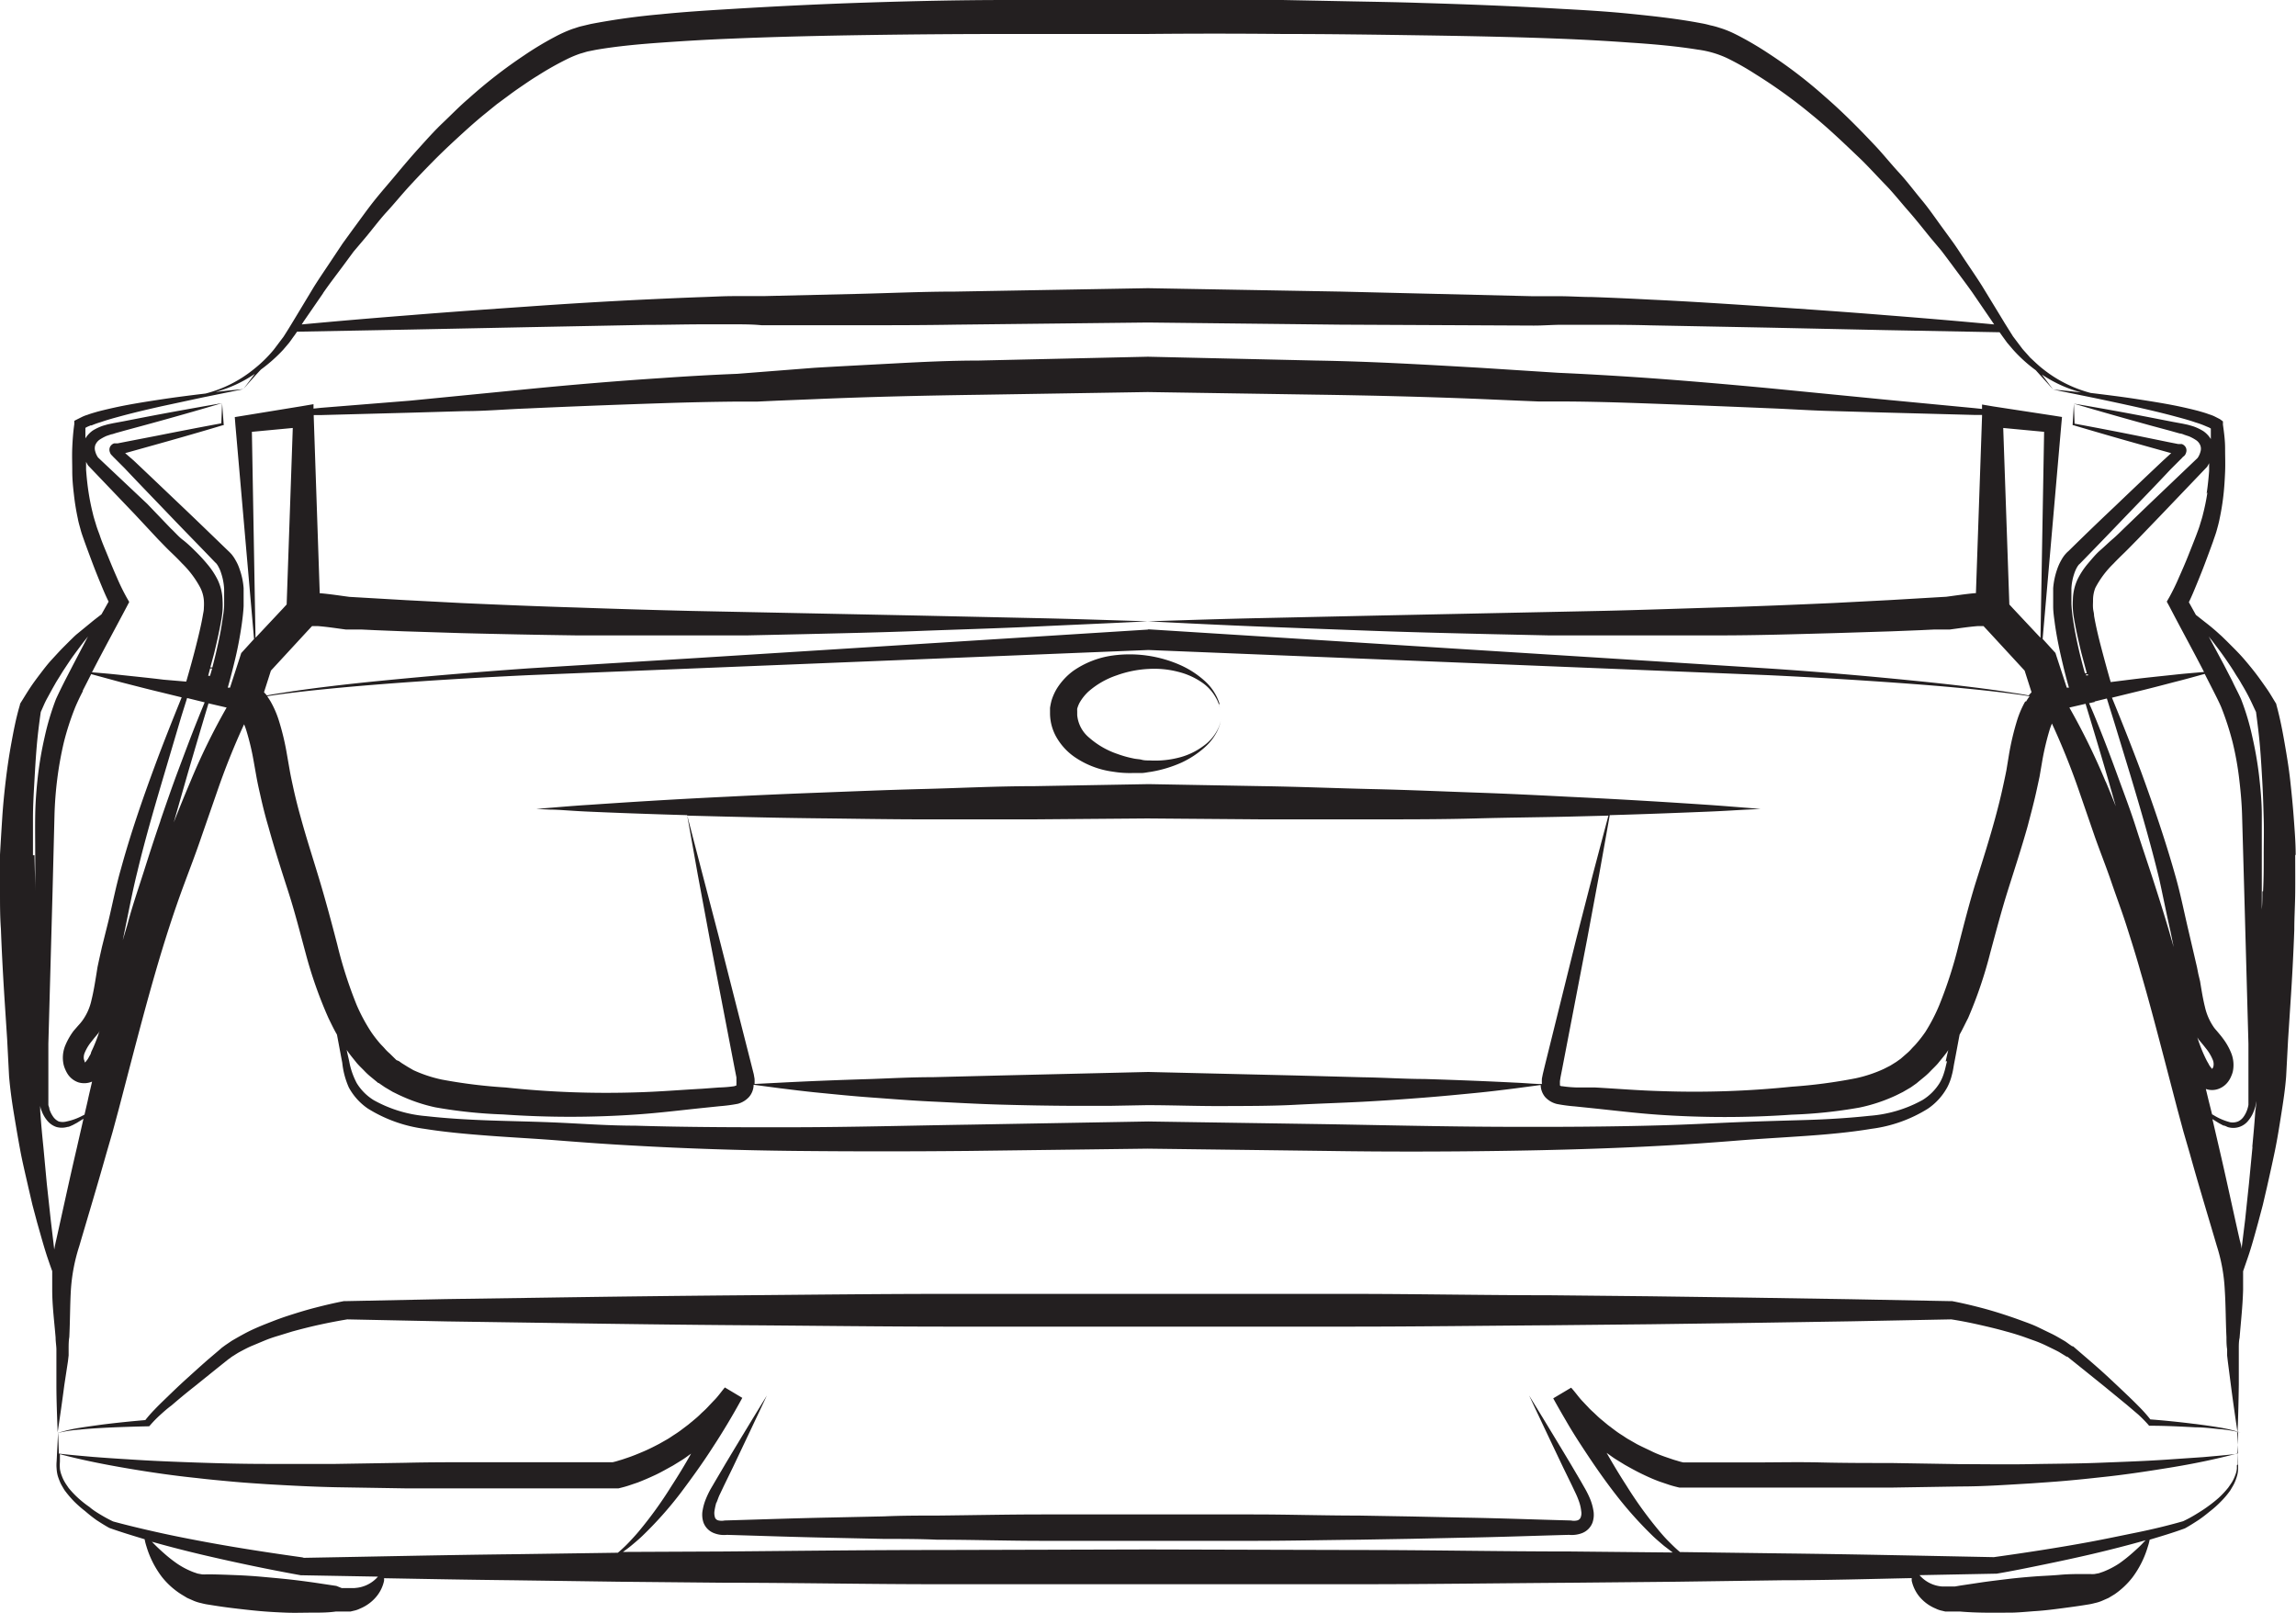 <svg xmlns="http://www.w3.org/2000/svg" viewBox="0 0 202.72 142.39"><defs><style>.cls-1{fill:#231f20;}</style></defs><g id="Layer_2" data-name="Layer 2"><g id="Layer_1-2" data-name="Layer 1"><path class="cls-1" d="M107.67,62.11a4.73,4.73,0,0,0-.25-.62,4.63,4.63,0,0,0-1.12-1.44,8.21,8.21,0,0,0-2-1.3,11.06,11.06,0,0,0-6.08-.88,8,8,0,0,0-3.47,1.36,5.69,5.69,0,0,0-1.44,1.56,4.66,4.66,0,0,0-.47,1.06,6.06,6.06,0,0,0-.13.64l0,.21V63a4.3,4.3,0,0,0,.65,2.22,5.37,5.37,0,0,0,1.44,1.55,7.77,7.77,0,0,0,3.46,1.35,9.16,9.16,0,0,0,1.73.12c.29,0,.52,0,.78,0s.54-.07.8-.1a11,11,0,0,0,2.77-.83,8.42,8.42,0,0,0,2-1.31,4.76,4.76,0,0,0,1.12-1.43,4.32,4.32,0,0,0,.25-.63,4.63,4.63,0,0,0,.1-.48l0-.41s0,.14,0,.41a3,3,0,0,1-.38,1.09,4,4,0,0,1-1.19,1.31,6.06,6.06,0,0,1-2.08,1,8.41,8.41,0,0,1-2.65.27c-.23,0-.49,0-.7-.06s-.52-.06-.75-.12a9.36,9.36,0,0,1-1.39-.39,7.31,7.31,0,0,1-2.49-1.43,2.93,2.93,0,0,1-1.07-2v-.16l0-.21a1.43,1.43,0,0,1,0-.2,2.81,2.81,0,0,1,.2-.51,4.19,4.19,0,0,1,.79-1,7.31,7.31,0,0,1,2.49-1.43,9.69,9.69,0,0,1,2.85-.57,8.41,8.41,0,0,1,2.64.27,6.34,6.34,0,0,1,2.08.95,3.9,3.9,0,0,1,1.19,1.32,2.89,2.89,0,0,1,.38,1.09c0,.27,0,.41,0,.41s0-.15,0-.41a4.27,4.27,0,0,0-.1-.49Z"/><path class="cls-1" d="M193.69,125.69c-1.27-.16-2.55-.29-3.83-.39a11.72,11.72,0,0,0-.79-.91c-.3-.31-.61-.62-.92-.92-.62-.6-1.25-1.19-1.88-1.78s-1.28-1.16-1.93-1.72l-1-.86-.24-.21,0,0-.08-.06-.07,0-.13-.09c-.18-.12-.34-.25-.53-.37-.4-.23-.79-.47-1.19-.66s-.8-.39-1.2-.58-.81-.34-1.22-.49-.82-.3-1.24-.44c-.83-.28-1.67-.54-2.51-.76s-1.69-.42-2.57-.59h-.13l-8.86-.17-8.86-.14-8.86-.12-8.85-.09c-5.91,0-11.82-.12-17.72-.12l-17.72,0-17.72,0c-5.9,0-11.81.07-17.71.12s-11.82.12-17.72.21l-8.86.13-8.86.18h-.13c-.88.17-1.72.37-2.57.59s-1.68.48-2.51.75c-.42.14-.83.29-1.24.45s-.82.32-1.22.49-.81.36-1.2.57-.78.43-1.17.66l-.56.38-.3.22-.24.21-1,.85c-.65.57-1.29,1.15-1.93,1.73s-1.26,1.18-1.88,1.78c-.31.3-.62.6-.92.92a11.55,11.55,0,0,0-.79.9c-1.28.11-2.56.24-3.83.4-.66.09-1.32.18-2,.29a12.73,12.73,0,0,0-1.94.46,11.76,11.76,0,0,1,2-.31c.65-.07,1.31-.11,2-.15,1.32-.07,2.65-.11,4-.14h.11l.1-.11a10.35,10.35,0,0,1,.87-.89c.31-.28.63-.57,1-.84.65-.56,1.31-1.11,2-1.65l2-1.61,1-.8.26-.19a2.33,2.33,0,0,1,.23-.15c.17-.11.34-.22.52-.32.36-.19.72-.39,1.11-.55s.76-.32,1.15-.48.78-.29,1.19-.41l1.2-.37c.81-.22,1.63-.43,2.46-.61s1.61-.33,2.4-.46l8.8.18,8.86.13c5.9.09,11.81.17,17.72.21s11.81.12,17.71.12l17.72,0,17.72,0c5.9,0,11.81-.08,17.72-.12l8.85-.09,8.86-.12,8.86-.14,8.8-.17c.79.12,1.6.28,2.4.46s1.65.38,2.46.61c.41.11.81.23,1.21.36s.79.28,1.19.42.78.3,1.15.48.73.35,1.09.54l.54.33.14.09.07,0h0l.25.2,1,.8,2,1.61,2,1.64,1,.85a12.27,12.27,0,0,1,.88.89l.09.11h.12c1.32,0,2.64.07,4,.14.66,0,1.32.08,2,.15a11.81,11.81,0,0,1,1.95.31,12.46,12.46,0,0,0-1.94-.46c-.65-.11-1.31-.2-2-.29Z"/><path class="cls-1" d="M197.5,129.34l0,.3a2.2,2.2,0,0,1-.15.6,3.57,3.57,0,0,1-.26.56c-.11.18-.23.35-.35.52a8.11,8.11,0,0,1-.85.91,12.1,12.1,0,0,1-1,.79c-.34.25-.7.47-1.06.69s-.72.41-1.08.58c-1.36.39-2.74.72-4.12,1s-2.8.58-4.2.84c-2.78.51-5.59.94-8.39,1.33-6.21-.12-12.42-.26-18.62-.33l-9.09-.12-.13-.11c-.31-.27-.6-.56-.89-.85s-.56-.6-.82-.91a35.43,35.43,0,0,1-2.89-4c-.61-.94-1.19-1.91-1.75-2.89a1.77,1.77,0,0,0,.17.12c.23.17.46.34.71.49l.73.45c.5.28,1,.56,1.52.81s1,.47,1.58.68l.83.28c.28.09.55.16.89.24l.09,0h.14l6.15,0c2.05,0,4.1,0,6.15,0s4.1,0,6.16,0l6.15-.1c2.06,0,4.12-.15,6.18-.27,1-.07,2.06-.14,3.08-.23s2-.19,3.08-.31c2.05-.21,4.09-.52,6.12-.85s4-.73,6-1.26l0,.66v.33Zm-8.33,6.91c-.23.25-.54.53-.88.83a13.29,13.29,0,0,1-1.17.93,7.45,7.45,0,0,1-1.43.74l-.38.13-.38.07a2.58,2.58,0,0,1-.39,0l-.44,0c-.72,0-1.47,0-2.23.07s-1.53.09-2.3.15-1.54.13-2.29.22-1.5.18-2.21.28l-2,.3-.47.08h-.17l-.24,0-.23,0h-.48a2.92,2.92,0,0,1-2-1l6.68-.13h.12c1.43-.24,2.83-.53,4.24-.82s2.81-.59,4.22-.92c1.57-.37,3.14-.77,4.7-1.21-.06.06-.11.12-.18.18ZM26.7,137.48c-2.8-.39-5.61-.82-8.39-1.33-1.4-.26-2.8-.53-4.2-.84s-2.76-.63-4.12-1c-.36-.17-.73-.37-1.08-.58s-.72-.44-1-.69a9.4,9.4,0,0,1-1-.79,8.2,8.2,0,0,1-.86-.91c-.11-.17-.24-.34-.34-.52a3.15,3.15,0,0,1-.26-.56,2.54,2.54,0,0,1-.16-.6,4.23,4.23,0,0,1,0-.63l0-.66c2,.53,4,.92,6,1.26s4.07.64,6.12.85c1,.12,2,.21,3.08.31s2.05.16,3.08.23c2.06.12,4.12.23,6.18.27l6.16.1c2,0,4.1,0,6.15,0s4.1,0,6.15,0l6.15,0h.14l.1,0c.34-.08.6-.15.88-.24l.83-.28c.54-.21,1.07-.44,1.58-.68s1-.53,1.52-.81l.73-.45c.25-.15.48-.32.71-.49a1.77,1.77,0,0,0,.17-.12c-.56,1-1.14,1.95-1.75,2.89a35.43,35.43,0,0,1-2.89,4c-.26.31-.54.61-.82.91s-.58.58-.89.85l-.12.1-9.09.13c-6.21.07-12.42.21-18.63.32Zm4.6,2.71h-.48l-.24,0-.24,0h-.17L29.7,140l-2-.3c-.72-.1-1.46-.2-2.21-.28s-1.53-.15-2.3-.22-1.54-.12-2.3-.15-1.51-.06-2.23-.07l-.44,0a2.33,2.33,0,0,1-.38,0l-.39-.07-.38-.13a7.08,7.08,0,0,1-1.42-.74,12.15,12.15,0,0,1-1.18-.93c-.34-.3-.64-.58-.88-.83l-.18-.18c1.56.44,3.13.84,4.71,1.21,2.8.65,5.61,1.24,8.45,1.75h.12l6.68.12a2.92,2.92,0,0,1-2,1Zm166.3-13.75-.07,1.9c-1,.12-2,.2-3,.29l-3.07.21c-2,.14-4.09.21-6.13.29s-4.08.08-6.12.12-4.09,0-6.13,0l-6.14-.1c-2.06,0-4.11,0-6.16-.05s-4.1,0-6.15,0l-6,0a5.75,5.75,0,0,1-.58-.16c-.24-.06-.48-.15-.72-.23-.48-.16-1-.35-1.43-.56s-.92-.43-1.38-.67l-.66-.38c-.23-.12-.44-.28-.65-.41s-.43-.28-.64-.44l-.61-.46-.59-.49c-.2-.16-.38-.34-.57-.52s-.38-.34-.55-.53l-.53-.56c-.35-.37-.64-.8-1-1.19l-1.58.94c.41.75.83,1.47,1.25,2.19s.87,1.43,1.33,2.13c.92,1.41,1.87,2.79,2.9,4.12a34.18,34.18,0,0,0,3.36,3.76c.31.29.63.56.95.83l.76.58-9-.09c-6.23,0-12.45-.13-18.68-.13l-18.68-.05-18.68.05c-6.22,0-12.45.08-18.68.13L55,137c.25-.18.51-.37.75-.57s.65-.54.95-.83a33.19,33.19,0,0,0,3.36-3.76c1-1.33,2-2.71,2.9-4.12.46-.7.9-1.41,1.33-2.13s.84-1.44,1.25-2.19L64,122.48c-.33.39-.62.82-1,1.19l-.53.56c-.17.19-.37.36-.55.53a7,7,0,0,1-.57.52l-.59.49-.61.46c-.21.16-.42.3-.64.44s-.42.29-.64.41l-.67.38c-.46.24-.91.47-1.38.67s-.95.4-1.43.56c-.24.08-.48.17-.72.23a5.11,5.11,0,0,1-.58.16l-6,0c-2,0-4.1,0-6.15,0s-4.1,0-6.15.05l-6.15.1c-2,0-4.08,0-6.12,0s-4.09-.05-6.13-.12-4.09-.15-6.13-.29q-1.53-.09-3.06-.21c-1-.09-2-.17-3-.29l-.07-1.9L5,129a3.65,3.65,0,0,0,0,.66,3,3,0,0,0,.11.66,6.62,6.62,0,0,0,.24.62c.1.2.22.39.33.58a9.21,9.21,0,0,0,.84,1,10.13,10.13,0,0,0,1,.88,13.09,13.09,0,0,0,1,.79c.37.24.73.47,1.13.69h0c1,.36,2.07.68,3.12,1a4.85,4.85,0,0,0,.16.63,8.42,8.42,0,0,0,1.36,2.69A6.84,6.84,0,0,0,16,140.74l.53.32.59.26a3.5,3.5,0,0,0,.65.2,5.07,5.07,0,0,0,.63.13c.73.12,1.47.23,2.23.32s1.53.18,2.31.25,1.55.11,2.32.14,1.52,0,2.26,0,1.45,0,2.14-.1l.52,0h.3l.24,0,.23,0,.29-.07a2.23,2.23,0,0,0,.55-.19,3.7,3.7,0,0,0,1.54-1.18,3.27,3.27,0,0,0,.58-1.27,2.23,2.23,0,0,0,0-.23c3.81.07,7.61.14,11.41.18l9.34.13,9.33.09c6.23,0,12.46.13,18.68.13l18.68,0,18.68,0c6.23,0,12.45-.09,18.68-.13l9.34-.09,9.34-.13c3.8,0,7.6-.11,11.4-.19a2.4,2.4,0,0,0,0,.24,3.42,3.42,0,0,0,.58,1.27,3.7,3.7,0,0,0,1.54,1.18,2.23,2.23,0,0,0,.55.19l.29.07.23,0,.24,0h.31l.51,0c.69.06,1.41.09,2.14.1s1.5,0,2.26,0,1.55-.09,2.32-.14,1.55-.15,2.31-.25,1.51-.2,2.23-.32a5.07,5.07,0,0,0,.63-.13,3.5,3.5,0,0,0,.65-.2l.59-.26.53-.32a7.11,7.11,0,0,0,1.58-1.49,8.57,8.57,0,0,0,1.35-2.69,5.21,5.21,0,0,0,.17-.64c1-.3,2.08-.62,3.11-1l0,0h0c.4-.22.76-.45,1.13-.69s.71-.51,1.05-.79a9.05,9.05,0,0,0,1-.89,7.47,7.47,0,0,0,.84-1c.11-.19.23-.38.33-.58a4.32,4.32,0,0,0,.24-.63,2.53,2.53,0,0,0,.11-.65l0-.33V129l-.09-2.57Z"/><path class="cls-1" d="M63.26,132.65c.11-.25.18-.51.31-.76l.37-.78.77-1.58c1-2.1,2-4.21,3-6.34-1.23,2-2.44,4-3.64,6l-.89,1.51-.45.77a8.09,8.09,0,0,0-.4.84,4.57,4.57,0,0,0-.28.95,2.15,2.15,0,0,0,.06,1.14,1.6,1.6,0,0,0,.93.94,2.42,2.42,0,0,0,1.16.15h-.09c3.11.09,6.21.2,9.31.26l4.66.1c1.55,0,3.1,0,4.66.07,3.1,0,6.2.1,9.31.1l9.31,0,9.31,0c3.11,0,6.21-.07,9.32-.1l4.65-.08,4.66-.1c3.1-.05,6.21-.17,9.31-.25h-.09a2.55,2.55,0,0,0,1.16-.15,1.6,1.6,0,0,0,.93-.94,2.15,2.15,0,0,0,.06-1.14,4.57,4.57,0,0,0-.28-.95,8.2,8.2,0,0,0-.41-.84l-.44-.77-.89-1.51c-1.2-2-2.41-4-3.64-6,1,2.13,2,4.24,3,6.34l.77,1.58.37.78a7.45,7.45,0,0,1,.3.76,3.6,3.6,0,0,1,.16.75,1,1,0,0,1-.06.58.44.44,0,0,1-.3.24,1.31,1.31,0,0,1-.56,0h-.09c-3.1-.08-6.21-.2-9.31-.25l-4.66-.1-4.65-.08c-3.11,0-6.21-.1-9.32-.1l-9.31,0-9.31,0c-3.11,0-6.21.07-9.31.1-1.56,0-3.11,0-4.66.07l-4.66.1c-3.1.06-6.2.17-9.31.26H64a1.33,1.33,0,0,1-.56,0,.42.42,0,0,1-.3-.23,1.26,1.26,0,0,1-.06-.58,6,6,0,0,1,.16-.75Z"/><path class="cls-1" d="M199.75,78.69c0,.53,0,1.06-.05,1.59V78.65l0-3.36c0-1.13,0-2.25,0-3.37s-.11-2.3-.24-3.44a32.38,32.38,0,0,0-.59-3.41,21.92,21.92,0,0,0-1-3.35c-.26-.59-.5-1-.76-1.57l-.78-1.51-1.32-2.46c.11.15.24.29.35.44.31.41.62.81.91,1.22s.58.83.85,1.25c.14.21.26.43.4.64s.27.42.39.64c.26.43.5.86.72,1.3s.37.79.56,1.18c.13,1,.26,2,.35,3.06s.15,2.13.21,3.19.09,2.13.12,3.19,0,2.12,0,3.21,0,2.12-.06,3.19Zm-.87,22.54-.31,3.22-.34,3.22-.32,2.59c0-.3-.11-.59-.17-.85-.62-2.73-1.2-5.48-1.84-8.21l-.56-2.41.58.36.39.21c.15,0,.29.11.44.15a1.68,1.68,0,0,0,1.77-.6,2.9,2.9,0,0,0,.47-.81,3.39,3.39,0,0,0,.15-.45l.06-.45s0-.1,0-.15c0,.32,0,.65-.07,1-.07,1.06-.17,2.13-.27,3.2ZM185.91,69a59,59,0,0,0-3.2-6.54l1.43-.33c.68,2.23,1.35,4.46,2,6.7l.67,2.35c-.29-.73-.58-1.45-.89-2.18Zm-7.09-7.09a8.59,8.59,0,0,0-.71,1.63,23.81,23.81,0,0,0-.72,3L177.15,68c-.09.46-.19.92-.29,1.38-.2.93-.43,1.85-.68,2.77-.5,1.84-1.08,3.68-1.67,5.54s-1.09,3.85-1.57,5.7a38,38,0,0,1-1.72,5.35A15.67,15.67,0,0,1,170,91.09a11.31,11.31,0,0,1-.77,1c-.13.16-.27.29-.41.44a4,4,0,0,1-.46.46l-.55.48,0,0h0l0,0-.13.09-.25.18-.53.33-.57.29a11.84,11.84,0,0,1-2.5.83,46.16,46.16,0,0,1-5.63.74,83.75,83.75,0,0,1-11.53.39c-1.91-.05-3.86-.21-5.81-.32L139.27,96a10.93,10.93,0,0,1-1.32-.11c-.17,0-.24-.08-.22-.06s0,0,0-.18,0-.14,0-.21l.05-.33.14-.71,2.21-11.48,1.07-5.75.93-5.21c3.49-.1,6.44-.22,8.67-.31,1.48-.06,2.64-.14,3.43-.18l1.22-.06-1.22-.1c-.79-.06-1.95-.16-3.42-.26-3-.2-7.18-.47-12.24-.71-2.53-.13-5.28-.27-8.18-.37s-6-.24-9.13-.31-6.43-.21-9.76-.26l-10.08-.18-10.12.18c-3.32,0-6.59.17-9.76.25s-6.23.21-9.13.32-5.64.23-8.18.36c-5.06.24-9.28.52-12.23.72-1.48.09-2.64.2-3.43.26l-1.22.1,1.22.06c.79,0,1.95.12,3.43.18,2.23.1,5.18.21,8.67.31l.93,5.21,1.07,5.75,2.21,11.48.14.71,0,.33a1.47,1.47,0,0,1,0,.21c0,.16,0,.2,0,.18s0,0-.21.06a11.3,11.3,0,0,1-1.33.11L62,96.11c-2,.11-3.9.27-5.81.32A83.75,83.75,0,0,1,44.65,96,46.16,46.16,0,0,1,39,95.3a11.84,11.84,0,0,1-2.5-.83L36,94.18l-.53-.33-.25-.18L35,93.58l0,0h0l0,0L34.41,93a4,4,0,0,1-.46-.46c-.13-.15-.27-.28-.41-.44a11.31,11.31,0,0,1-.77-1,15.67,15.67,0,0,1-1.27-2.36,38,38,0,0,1-1.72-5.35c-.48-1.85-1-3.8-1.57-5.7s-1.16-3.7-1.66-5.54c-.26-.92-.49-1.84-.69-2.77-.1-.46-.2-.92-.28-1.38l-.25-1.43a22.23,22.23,0,0,0-.72-3,8.59,8.59,0,0,0-.71-1.63c-.09-.15-.19-.31-.31-.48.38-.06.81-.13,1.3-.19,2.17-.29,5.28-.6,9-.89s8.12-.56,12.8-.78L61.4,59l40-1.62,40,1.62,14.69.6c4.69.22,9.06.5,12.8.78s6.85.6,9,.89c.49.06.92.13,1.31.19a5,5,0,0,0-.32.48ZM136.39,94.1l-.17.71-.08.4a3.75,3.75,0,0,0,0,.48H136c-.52,0-1.29-.08-2.26-.12-1.94-.1-4.71-.22-8-.32-1.66,0-3.46-.12-5.36-.15l-6-.16-13-.31-13.05.31-6,.15c-1.9,0-3.7.1-5.36.16-3.33.1-6.1.22-8,.32l-2.35.12a3.73,3.73,0,0,0,0-.47l-.07-.4-.18-.71L63.48,82.75,62,77.08,60.68,72l3.54.09c2.53.06,5.28.12,8.18.15s6,.09,9.13.09,6.44,0,9.77,0l10-.08,10.08.08c3.33,0,6.6,0,9.77,0s6.23,0,9.13-.08,5.65-.1,8.19-.16l3.54-.09-1.35,5.1-1.46,5.67L136.39,94.1Zm35.52-.42c-.09.32-.16.71-.26,1a4,4,0,0,1-.4.93,4.61,4.61,0,0,1-1.51,1.5,11.42,11.42,0,0,1-4.67,1.39c-1.77.19-3.64.31-5.62.37s-4,.11-6.19.2-4.33.21-6.6.27c-4.52.13-9.3.15-14.25.13s-10.06-.14-15.26-.23L101.38,99l-15.81.28c-5.2.08-10.31.22-15.26.23s-9.72,0-14.25-.14c-2.27,0-4.46-.16-6.6-.26s-4.22-.13-6.19-.2-3.85-.18-5.62-.38A11.46,11.46,0,0,1,33,97.12a4.57,4.57,0,0,1-1.5-1.5,6.65,6.65,0,0,1-.67-1.94c-.07-.33-.15-.64-.22-1,.27.41.6.79.9,1.17.18.21.4.42.6.62a6,6,0,0,0,.59.56l.56.46.07.06.07.06,0,0,.05,0,.17.12.35.24.71.42c.25.12.5.25.75.36a14.55,14.55,0,0,0,3,1,42.08,42.08,0,0,0,6,.63,84.92,84.92,0,0,0,11.83,0c2-.14,3.91-.38,5.85-.58l1.45-.15a13.86,13.86,0,0,0,1.58-.21,2.07,2.07,0,0,0,1-.61,1.67,1.67,0,0,0,.4-1.07l2.34.31c1,.12,2.14.27,3.48.4s2.87.29,4.54.41,3.46.27,5.37.36,3.91.21,6,.27,4.23.1,6.42.11l3.32,0,3.24-.06c2.22,0,4.45.09,6.64.08s4.34,0,6.42-.11,4.1-.17,6-.27,3.7-.23,5.37-.36,3.18-.28,4.53-.41,2.52-.28,3.49-.4l2.33-.31a1.72,1.72,0,0,0,.4,1.07,2.07,2.07,0,0,0,1.05.61,14.15,14.15,0,0,0,1.58.21l1.45.15c1.94.2,3.87.44,5.85.58a84.92,84.92,0,0,0,11.83,0,42.08,42.08,0,0,0,6-.63,14.63,14.63,0,0,0,3.06-1c.25-.11.49-.24.74-.36l.72-.42.34-.24.17-.12,0,0,0,0,.07-.06.07-.06.56-.46a6,6,0,0,0,.59-.56c.2-.2.42-.41.6-.62.31-.39.64-.76.91-1.17-.08.31-.15.62-.23,1ZM16.81,69c-.51,1.2-1,2.41-1.47,3.6l1.25-4.37c.59-2,1.2-4.09,1.82-6.14l1.6.37A57.24,57.24,0,0,0,16.81,69Zm-10,32.22c-.64,2.73-1.23,5.48-1.84,8.21-.07.29-.13.58-.18.88l-.31-2.62-.35-3.22-.3-3.22c-.11-1.07-.21-2.14-.28-3.2,0-.33,0-.65-.07-1,0,0,0,.1,0,.15l.07.45a2.35,2.35,0,0,0,.14.45,2.9,2.9,0,0,0,.47.81,1.79,1.79,0,0,0,.8.57,1.79,1.79,0,0,0,1,0c.15,0,.3-.1.44-.15l.39-.21.58-.36-.55,2.41ZM2.91,75.5c0-1.09,0-2.13,0-3.21s.06-2.13.12-3.19.12-2.13.21-3.19.22-2.08.36-3.06c.18-.39.34-.8.55-1.18s.47-.87.72-1.3c.12-.22.26-.43.39-.64s.26-.43.4-.64c.28-.42.55-.84.85-1.25s.6-.81.91-1.22c.12-.15.24-.29.35-.44L6.48,58.64,5.7,60.15c-.26.52-.5,1-.76,1.57a23.09,23.09,0,0,0-1,3.35,32.38,32.38,0,0,0-.59,3.41c-.13,1.14-.22,2.29-.24,3.44s0,2.24,0,3.37l0,3.36v1.63c0-.53,0-1.06,0-1.59,0-1.07-.05-2.14-.06-3.19ZM8.8,47.23c-.11-.3-.23-.6-.32-.91s-.2-.62-.27-.94q-.24-.95-.39-1.92c-.1-.65-.17-1.31-.22-2,0-.23,0-.46,0-.69a3.58,3.58,0,0,0,.18.32h0l0,0,4.13,4.32L14,47.65c.36.36.67.7,1.07,1.08s.7.68,1,1a8.7,8.7,0,0,1,1.61,2.14A3,3,0,0,1,18,53a4.64,4.64,0,0,1,0,.65c0,.27-.05.42-.09.67-.16.93-.4,1.89-.64,2.84s-.51,1.91-.78,2.85l-.05.16L14.44,60c-1.21-.15-2.42-.27-3.63-.4-.89-.1-1.79-.18-2.69-.25,1-1.94,2.05-3.86,3.07-5.79l.22-.42-.23-.4A19,19,0,0,1,10.33,51c-.27-.61-.53-1.23-.78-1.85S9,47.86,8.8,47.23Zm1.6-7h0Zm181.93,0h0ZM8.07,37.56a6.92,6.92,0,0,1,.84-.3c.57-.2,1.16-.36,1.75-.52,1.18-.32,2.38-.6,3.58-.87l3.63-.78,3.64-.74c-.83.07-1.66.16-2.48.25A11.47,11.47,0,0,0,22.5,33l-1,1.33c.51-.58,1-1.14,1.54-1.71A13.77,13.77,0,0,0,25,30.88l.51-.6c.16-.2.3-.42.46-.63l.26-.37,10.13-.19,10.37-.21L57,28.68c1.72,0,3.45-.05,5.16-.05.86,0,1.73,0,2.58,0s1.69,0,2.5.08h.1l8.5,0c2.83,0,5.66,0,8.5-.05l17-.19,17,.19,17,.08h.11c.82,0,1.64-.07,2.51-.07s1.71,0,2.57,0c1.72,0,3.44,0,5.17.05l10.36.2,10.36.22,10.13.19h0l.22.31.45.62.52.61a12.84,12.84,0,0,0,2,1.81l1.54,1.71-1-1.33a11.58,11.58,0,0,0,3.47,1.58c-.82-.09-1.65-.18-2.47-.25l3.63.74q1.82.38,3.63.78c1.2.27,2.4.55,3.58.87.6.16,1.19.32,1.76.52a7.42,7.42,0,0,1,.83.3c.13.06.28.11.39.17l.1.06c0,.31,0,.62,0,.93a2.34,2.34,0,0,0-.66-.7,4.45,4.45,0,0,0-.94-.44l-.42-.12-.47-.1-.87-.16-1.74-.34c-2.31-.45-4.64-.87-7-1.27q3.39,1,6.81,1.94l1.71.46.85.24c.13,0,.32.08.39.11l.42.14a3.9,3.9,0,0,1,.64.35,1,1,0,0,1,.36.47.86.86,0,0,1,0,.55,1.67,1.67,0,0,1-.25.54l-4.29,4.09-2.15,2.07c-.35.34-.73.72-1.06,1s-.75.69-1.11,1-.72.75-1.07,1.16a6.71,6.71,0,0,0-.93,1.42,4.51,4.51,0,0,0-.4,1.78,5.93,5.93,0,0,0,0,.84,8.13,8.13,0,0,0,.1.81c.17,1,.4,2,.64,3,.16.61.33,1.22.49,1.83l-.17,0c-.17-.61-.33-1.23-.48-1.84-.22-.95-.42-1.9-.56-2.85a13.78,13.78,0,0,1-.15-1.41l0-.32v-.69l0-.37a4.84,4.84,0,0,1,.23-1.25,3.37,3.37,0,0,1,.22-.54,2.32,2.32,0,0,1,.14-.23l.07-.09s.07-.06,0,0l.08-.07q2-2.05,4-4.14c1.34-1.39,2.69-2.78,4-4.18l1-1,.12-.13A.56.56,0,0,0,193,40a.61.61,0,0,0,0-.48.63.63,0,0,0-.36-.32h-.13l-.18,0-.71-.14-2.84-.58q-2.79-.56-5.61-1.08l-.06-1.78L183,37.46v.08l.08,0c1.86.55,3.71,1.09,5.57,1.61l2.79.78.26.07-.72.66q-2.12,2-4.21,4c-1.39,1.31-2.78,2.65-4.15,4a1.73,1.73,0,0,0-.19.18c-.06.07-.12.13-.17.2a3,3,0,0,0-.26.4,4.6,4.6,0,0,0-.37.82,6.73,6.73,0,0,0-.35,1.66l0,.38v.79c0,.18,0,.28,0,.42,0,.53.08,1,.15,1.56.14,1,.34,2,.57,3s.42,1.75.67,2.63l-.19,0-.9-2.75-.1-.31-.22-.24-.91-1,1.65-18.94.06-.65-.69-.11L176,35.88l-1-.17v.39l-.66-.07-7.86-.75-10.18-1c-3.74-.35-7.79-.71-12.09-1-2.15-.14-4.35-.27-6.62-.37l-6.86-.44c-4.68-.27-9.54-.56-14.47-.64l-14.91-.34-15,.34c-2.45,0-4.92.12-7.33.25s-4.8.25-7.14.39L65.09,33c-2.25.09-4.48.22-6.62.37-4.3.28-8.35.63-12.09,1l-10.18,1L28.35,36l-.67.07v-.39l-1,.17-5.27.86-.68.11.05.65,1.65,18.94-.91,1-.22.24-.1.31-.89,2.74-.2,0c.25-.88.47-1.75.68-2.63s.42-2,.56-3c.07-.51.13-1,.16-1.56,0-.14,0-.24,0-.42v-.79l0-.38a6.3,6.3,0,0,0-.35-1.66,4,4,0,0,0-.37-.82,3,3,0,0,0-.26-.4,1.51,1.51,0,0,0-.17-.2c-.06-.06-.09-.1-.18-.18-1.38-1.33-2.76-2.67-4.16-4s-2.79-2.66-4.21-4L11.05,40l.26-.07,2.79-.78q2.79-.78,5.57-1.61l.08,0v-.08l-.14-1.87-.07,1.78q-2.8.52-5.61,1.08L11.09,39l-.71.14-.17,0h-.14a.63.63,0,0,0-.36.32.61.61,0,0,0,0,.48.56.56,0,0,0,.17.26l.12.13,1,1c1.32,1.4,2.67,2.79,4,4.18s2.69,2.77,4,4.14l.08.07c-.05,0,0,0,0,0l.07.09a1.28,1.28,0,0,1,.14.23,2.66,2.66,0,0,1,.23.54A5.29,5.29,0,0,1,19.79,52l0,.37v.69l0,.32c0,.46-.09.94-.16,1.41-.14,1-.34,1.9-.56,2.85-.1.42-.21.85-.32,1.28l-.18,0c.11-.42.23-.84.34-1.26.24-1,.47-2,.64-3a8.13,8.13,0,0,0,.1-.81,8,8,0,0,0,0-.84,4.53,4.53,0,0,0-.41-1.78,6.71,6.71,0,0,0-.93-1.42,14.85,14.85,0,0,0-1.07-1.16c-.36-.36-.74-.72-1.11-1s-.7-.68-1.05-1L13,44.48,8.66,40.39a1.67,1.67,0,0,1-.25-.54.93.93,0,0,1,0-.55,1.1,1.1,0,0,1,.36-.47,3.9,3.9,0,0,1,.64-.35l.42-.14c.07,0,.27-.07.39-.11l.86-.24,1.7-.46q3.42-.93,6.82-1.94c-2.33.4-4.66.82-7,1.27l-1.74.34-.87.16-.47.1-.42.12A4.45,4.45,0,0,0,8.2,38a2.34,2.34,0,0,0-.66.7c0-.31,0-.62,0-.93l.11-.06c.1-.06.26-.11.38-.17ZM28.52,25.88c.58-.84,1.2-1.64,1.8-2.45l.9-1.22,1-1.18c.65-.77,1.25-1.59,1.93-2.33s1.32-1.53,2-2.27,1.38-1.47,2.08-2.18,1.44-1.41,2.18-2.09,1.48-1.35,2.27-2l1.17-.95L45,8.36c.4-.3.81-.58,1.22-.86s.82-.56,1.24-.81A27,27,0,0,1,50,5.25a9.81,9.81,0,0,1,1.24-.52c.24-.06.51-.16.71-.2l.65-.13c1.91-.33,3.93-.51,5.93-.65s4-.26,6.06-.34c4-.17,8.1-.26,12.16-.32S84.89,3,89,3s8,0,12,0h.22q6-.06,12.07,0c4.09,0,8.18.06,12.26.12s8.18.14,12.25.3q3.06.12,6.1.34c2,.13,4,.3,6,.62a8.77,8.77,0,0,1,2.65.78A24.1,24.1,0,0,1,155,6.55a44.71,44.71,0,0,1,4.87,3.5c1.56,1.26,3,2.65,4.48,4.06.72.71,1.4,1.46,2.11,2.19s1.34,1.53,2,2.28,1.3,1.56,1.94,2.35l1,1.19c.31.4.61.81.92,1.22.6.82,1.22,1.63,1.81,2.46l1.73,2.53.21.31c-3.2-.3-6.41-.57-9.61-.82-3.45-.28-6.9-.52-10.35-.75s-6.91-.46-10.37-.62c-1.73-.09-3.46-.17-5.2-.23-.87,0-1.73-.06-2.61-.07l-1.32,0-1.36,0h.11l-17-.41-17-.3-17,.3c-2.83,0-5.66.13-8.5.2l-8.49.2h.09l-1.36,0c-.44,0-.88,0-1.32,0-.87,0-1.74.05-2.61.08-1.74.06-3.47.14-5.2.22q-5.19.25-10.36.62c-3.46.24-6.91.48-10.36.76-3.2.25-6.41.52-9.61.82.05-.08.11-.16.16-.25l1.73-2.51ZM195,97.13l-.24-1a1.65,1.65,0,0,0,1.1,0,1.85,1.85,0,0,0,.9-.69A2.14,2.14,0,0,0,197,95a2.4,2.4,0,0,0,.14-.4,2.83,2.83,0,0,0-.17-1.71,5.59,5.59,0,0,0-.71-1.23c-.13-.18-.27-.34-.41-.51s-.28-.32-.36-.43a5.13,5.13,0,0,1-.81-1.83c-.18-.72-.3-1.48-.43-2.27L194.1,86l-.12-.61-.27-1.16-.54-2.32c-.36-1.54-.67-3.1-1.12-4.66-.87-3.09-1.91-6.11-3-9.1-.82-2.2-1.69-4.39-2.58-6.56l2-.49c1.18-.28,2.36-.59,3.54-.9.89-.22,1.77-.47,2.65-.71l.76,1.49c.24.48.51,1,.7,1.45a25.62,25.62,0,0,1,1,3.08,26.64,26.64,0,0,1,.58,3.21c.13,1.09.23,2.17.26,3.27l.19,6.72.37,13.43c0,1.12,0,2.24,0,3.36,0,.55,0,1.12,0,1.65l0,.39a2.7,2.7,0,0,1-.09.36,2.38,2.38,0,0,1-.32.66,1.26,1.26,0,0,1-.51.44,1.31,1.31,0,0,1-.69.07,5.3,5.3,0,0,1-1.47-.63l-.13-.07L195,97.13Zm.33-2.84a.28.28,0,0,1,0,.08.47.47,0,0,1-.09-.1,1.45,1.45,0,0,1-.24-.36l-.15-.26-.11-.22a13.45,13.45,0,0,1-.73-1.85l.12.19.4.48.34.43a4,4,0,0,1,.48.83,1,1,0,0,1,.08.62s-.06.2-.06.16ZM184.93,61.93l1.09-.27.69,2.22,1.39,4.56c.9,3,1.8,6.08,2.54,9.14.34,1.52.64,3.08,1,4.64l.28,1.38-.42-1.45c-.45-1.53-.93-3.05-1.42-4.56s-1-3-1.49-4.54-1.05-3-1.6-4.51-1.11-3-1.7-4.46c-.27-.68-.55-1.36-.84-2l.52-.12Zm-.58-2.31-.17,0,0-.09.18,0a.19.19,0,0,0,0,.07Zm-6.6-5.89-.34-.37-.54-15.58,3.61.34-.32,18.18-2.41-2.57ZM25.85,37.78l-.54,15.58-.34.37L22.56,56.3l-.32-18.18,3.61-.34ZM14.17,72.45c-.52,1.5-1,3-1.49,4.54s-1,3-1.41,4.56L10.84,83l.28-1.38c.32-1.56.62-3.12,1-4.64.73-3.06,1.63-6.1,2.53-9.14L16,63.28l.52-1.66,1.26.31.29.07c-.2.49-.41,1-.6,1.48-.6,1.48-1.16,3-1.71,4.46s-1.08,3-1.6,4.51ZM7.47,93.77s0-.07,0-.08-.06-.18-.06-.16a1.06,1.06,0,0,1,.08-.62,4,4,0,0,1,.48-.83l.34-.43.4-.48L8.79,91a13.45,13.45,0,0,1-.73,1.85L8,93.05l-.15.26a1.45,1.45,0,0,1-.24.36.3.3,0,0,1-.09.1ZM18.54,59.66l-.16,0,.17-.65.18,0c-.06.23-.13.45-.19.67ZM7.29,61l.76-1.49,2.65.72c1.18.3,2.36.61,3.54.89l1.8.44c-.81,2-1.61,4-2.35,6-1.11,3-2.15,6-3,9.1-.45,1.56-.75,3.11-1.12,4.66L9,83.6l-.26,1.16-.13.61L8.51,86c-.13.79-.25,1.55-.43,2.27a4.81,4.81,0,0,1-.81,1.83,4.8,4.8,0,0,1-.36.43L6.5,91a6,6,0,0,0-.71,1.23A2.83,2.83,0,0,0,5.62,94a2.4,2.4,0,0,0,.14.4,2.73,2.73,0,0,0,.24.45,1.85,1.85,0,0,0,.9.69,1.78,1.78,0,0,0,1.23-.06l0,0c-.13.57-.27,1.14-.39,1.71l-.28,1.21-.14.07A5.3,5.3,0,0,1,5.88,99,1.33,1.33,0,0,1,5.19,99a1.26,1.26,0,0,1-.51-.44,2.38,2.38,0,0,1-.32-.66c0-.12-.07-.25-.09-.36l0-.39c0-.53,0-1.1,0-1.65q0-1.68,0-3.36l.37-13.43L4.81,72a32.48,32.48,0,0,1,.25-3.27,31.25,31.25,0,0,1,.58-3.21,24,24,0,0,1,1-3.08c.18-.43.45-1,.69-1.45Zm94.12-5.42h-.1l-40,2.52L46.68,59c-4.69.33-9,.7-12.79,1.07s-6.84.75-9,1.1c-.5.07-.94.15-1.33.22-.07-.09-.16-.18-.25-.28l.61-1.91,3.2-3.47.43-.46h0l.52,0c.78.06,1.55.18,2.45.3.35,0,.5,0,.73,0l.63,0,1.26.06,2.52.1,5.07.16q5.06.13,10.12.2c3.37,0,6.74,0,10.11,0l5.06,0,5-.11c3.37-.08,6.73-.15,10.1-.28s6.73-.22,10.1-.38,6.73-.3,10.09-.47c-3.37-.11-6.73-.22-10.1-.29l-10.1-.22L61,53.93q-5-.12-10.08-.3c-3.36-.1-6.72-.24-10.07-.39l-5-.26-5-.29c-.77-.1-1.65-.24-2.56-.32h-.06L27.7,36.78v-.14h.68l7.89-.21,4.85-.14c1.71,0,3.52-.16,5.38-.23,3.74-.17,7.8-.33,12.08-.47,2.15-.07,4.32-.12,6.58-.14h.42l.47,0,.84,0,1.72-.08,3.47-.14c4.68-.2,9.48-.31,14.4-.38l14.85-.24,14.91.23c4.91.07,9.72.19,14.4.38l3.47.15,1.72.07.85,0h.89c2.24,0,4.43.06,6.57.13,4.29.15,8.34.31,12.08.47,1.86.07,3.67.2,5.38.24l4.85.14,7.89.21H175v.14l-.54,15.59h-.06c-.9.08-1.79.22-2.56.32l-4.94.29-5,.26c-3.35.15-6.71.29-10.07.39s-6.72.22-10.08.3l-20.18.42-10.1.22c-3.36.07-6.73.18-10.1.29,3.37.17,6.73.34,10.1.47s6.73.26,10.09.38,6.74.2,10.1.28l5.06.11,5,0c3.37,0,6.74,0,10.12,0s6.74-.11,10.11-.2l5.07-.16,2.52-.1,1.26-.06.63,0c.23,0,.38,0,.73,0,.9-.12,1.68-.24,2.45-.3l.52,0h0l.43.46,3.2,3.47.61,1.91c-.09.1-.18.19-.25.28-.39-.07-.83-.15-1.33-.22-2.16-.35-5.27-.73-9-1.1S160.73,59.31,156,59l-14.67-.93-40-2.52ZM194.9,43.46q-.15,1-.39,1.92c-.07.32-.18.63-.27.94s-.21.61-.32.91c-.24.63-.49,1.25-.74,1.88s-.52,1.24-.79,1.85a19,19,0,0,1-.85,1.75l-.23.4.23.42c1,1.93,2.06,3.85,3.06,5.79-.9.08-1.8.15-2.69.25-1.21.13-2.42.25-3.63.4l-1.92.24-.05-.17c-.27-.94-.53-1.9-.78-2.85s-.48-1.91-.64-2.84c0-.25-.07-.4-.09-.67s0-.45,0-.65A3,3,0,0,1,185,51.9a8.4,8.4,0,0,1,1.6-2.14c.33-.35.67-.68,1-1s.71-.72,1.07-1.08l2.07-2.15,4.13-4.32,0,0h0a3.58,3.58,0,0,0,.18-.32c0,.23,0,.46,0,.69-.05.66-.12,1.32-.22,2Zm7.79,32c0-1.07-.09-2.19-.17-3.28s-.19-2.19-.31-3.28-.3-2.18-.49-3.27-.39-2.15-.69-3.26l-.05-.18,0-.05c-.29-.46-.55-.93-.86-1.37s-.61-.87-.93-1.29-.66-.83-1-1.23-.71-.78-1.08-1.15l-.55-.55c-.19-.18-.37-.37-.57-.54-.38-.35-.78-.69-1.18-1s-.62-.49-.93-.73l-.62-1.12c.25-.51.45-1,.66-1.51s.52-1.27.76-1.91.48-1.28.71-1.92c.11-.34.24-.67.33-1s.19-.68.25-1a21,21,0,0,0,.34-2.08c.08-.69.12-1.39.15-2.08s0-1.39,0-2.08-.09-1.38-.19-2.09l0-.29L196,37l-.49-.25a3.57,3.57,0,0,0-.48-.18c-.31-.12-.61-.2-.92-.29-.61-.16-1.22-.3-1.84-.43-1.22-.25-2.45-.44-3.67-.63s-2.68-.37-4-.53a11.39,11.39,0,0,1-4.24-2.13c-.4-.31-.75-.66-1.12-1-.22-.26-.46-.51-.68-.77l-.83-1.1-.32-.51-.4-.64-.4-.66L175,25.24c-.55-.87-1.14-1.72-1.71-2.58-.28-.43-.56-.86-.86-1.28l-.91-1.25c-.61-.83-1.19-1.69-1.85-2.48s-1.28-1.63-2-2.41-1.35-1.57-2.06-2.33c-1.42-1.51-2.89-3-4.46-4.36a41.4,41.4,0,0,0-5-3.83,28.93,28.93,0,0,0-2.76-1.62c-.24-.12-.48-.24-.77-.36a8.53,8.53,0,0,0-.81-.29,7.18,7.18,0,0,0-.82-.22,7.49,7.49,0,0,0-.79-.18c-2.1-.4-4.16-.62-6.22-.83s-4.11-.33-6.17-.44c-4.11-.24-8.21-.4-12.32-.52-2.05-.07-4.1-.1-6.15-.14L113.23,0c-4.09,0-8.18,0-12.29,0h0q-6,0-12,0c-4.07,0-8.15.09-12.23.22S68.54.55,64.46.8c-2,.12-4.08.25-6.13.46a61.14,61.14,0,0,0-6.18.86l-.84.2c-.29.07-.5.16-.75.23a11.49,11.49,0,0,0-1.56.7,28.19,28.19,0,0,0-2.71,1.63,43,43,0,0,0-4.93,3.83c-.79.67-1.51,1.42-2.26,2.13S37.67,12.32,37,13.06s-1.36,1.55-2,2.32S33.61,17,33,17.77s-1.23,1.65-1.84,2.47l-.9,1.24-.86,1.29c-.56.85-1.15,1.7-1.69,2.56L26.1,28c-.26.43-.53.88-.79,1.29l-.28.44-.86,1.14a11.59,11.59,0,0,1-1.81,1.76,11.14,11.14,0,0,1-4.21,2.11c-1.34.16-2.69.33-4,.53s-2.45.38-3.67.63c-.61.13-1.22.27-1.84.43-.3.09-.61.17-.92.29a3,3,0,0,0-.47.18l-.5.25-.19.1,0,.29c-.1.71-.15,1.39-.18,2.09s0,1.38,0,2.08.07,1.39.15,2.08a21,21,0,0,0,.34,2.08c.06.35.17.69.25,1s.22.68.33,1c.23.64.47,1.28.71,1.92s.5,1.28.76,1.91.42,1,.67,1.51l-.63,1.12c-.31.24-.63.48-.93.73L6.76,56c-.2.17-.38.36-.57.54l-.55.55c-.37.37-.72.76-1.08,1.15s-.68.81-1,1.23-.64.85-.93,1.29-.57.91-.86,1.37l0,.05-.05.18C1.4,63.46,1.2,64.52,1,65.61S.64,67.79.51,68.88.27,71.07.2,72.16.06,74.37,0,75.44s0,2.21,0,3.3S0,80.93.08,82c.08,2.17.2,4.34.34,6.5l.21,3.22L.8,95c.1,1.17.25,2.24.43,3.33s.36,2.16.56,3.23.46,2.13.7,3.2l.37,1.59.42,1.58c.29,1,.58,2.1.93,3.14.13.38.26.76.4,1.14,0,.55,0,1.11,0,1.64,0,1.45.19,2.85.3,4.23,0,.35.06.68.07,1l0,.51v.52l0,2.11c0,1.41.06,2.81.11,4.22.21-1.39.41-2.79.59-4.18L6,120.17l.06-.52,0-.55c0-.35,0-.72.06-1.07.07-1.42.06-2.82.14-4.18A15.81,15.81,0,0,1,7,110c.79-2.69,1.6-5.37,2.36-8.07l.58-2,.54-2,1.06-4.06c.71-2.71,1.42-5.4,2.19-8.06s1.61-5.3,2.57-7.87c.47-1.27,1-2.64,1.46-4l1.39-4a63.41,63.41,0,0,1,2.4-6,5,5,0,0,1,.21.58,21.72,21.72,0,0,1,.63,2.64l.26,1.46c.09.49.2,1,.31,1.47.22,1,.47,2,.74,2.9.53,1.92,1.13,3.79,1.73,5.65s1.05,3.64,1.57,5.56A38.11,38.11,0,0,0,29,89.87c.24.49.48,1,.75,1.46.15.78.3,1.61.47,2.49A7.18,7.18,0,0,0,30.8,96a5.33,5.33,0,0,0,1.68,1.86,12.52,12.52,0,0,0,5,1.79c1.81.29,3.72.46,5.71.61s4,.25,6.16.42,4.35.33,6.62.45c4.55.26,9.36.42,14.32.47s10.1.05,15.3,0l15.74-.2,15.78.2c5.2.08,10.33.07,15.3,0s9.77-.21,14.32-.46c2.27-.12,4.49-.28,6.62-.45s4.18-.28,6.16-.42,3.91-.32,5.71-.62a12.36,12.36,0,0,0,5-1.78A5.42,5.42,0,0,0,171.92,96a4.69,4.69,0,0,0,.42-1.12c.11-.39.14-.71.21-1.06.17-.88.32-1.71.47-2.49.27-.48.51-1,.75-1.46a38.11,38.11,0,0,0,1.95-5.74c.52-1.92,1-3.75,1.57-5.56s1.2-3.73,1.74-5.65c.26-1,.51-1.92.73-2.9.11-.49.22-1,.32-1.47l.25-1.46a23.76,23.76,0,0,1,.63-2.64c.06-.21.14-.4.21-.58a63.46,63.46,0,0,1,2.41,6l1.38,4c.47,1.33,1,2.65,1.46,4s.93,2.58,1.35,3.9.84,2.64,1.22,4c.78,2.66,1.48,5.35,2.19,8.06l1.06,4.06.54,2,.58,2c.75,2.7,1.57,5.38,2.36,8.07a15.16,15.16,0,0,1,.71,3.9c.09,1.36.08,2.76.15,4.18,0,.35,0,.71.06,1.07l0,.55.06.52.27,2.09c.18,1.39.38,2.79.59,4.18.06-1.41.09-2.81.11-4.22l0-2.11v-.52l0-.5c0-.35,0-.69.07-1,.11-1.38.27-2.78.31-4.23,0-.54,0-1.1,0-1.65l.39-1.13c.35-1,.64-2.09.93-3.14l.42-1.58.37-1.59c.24-1.07.48-2.13.7-3.2s.39-2.15.56-3.23.34-2.16.43-3.33l.17-3.23.21-3.22q.22-3.24.34-6.5c0-1.09.07-2.18.08-3.28s0-2.19,0-3.3Z"/></g></g></svg>